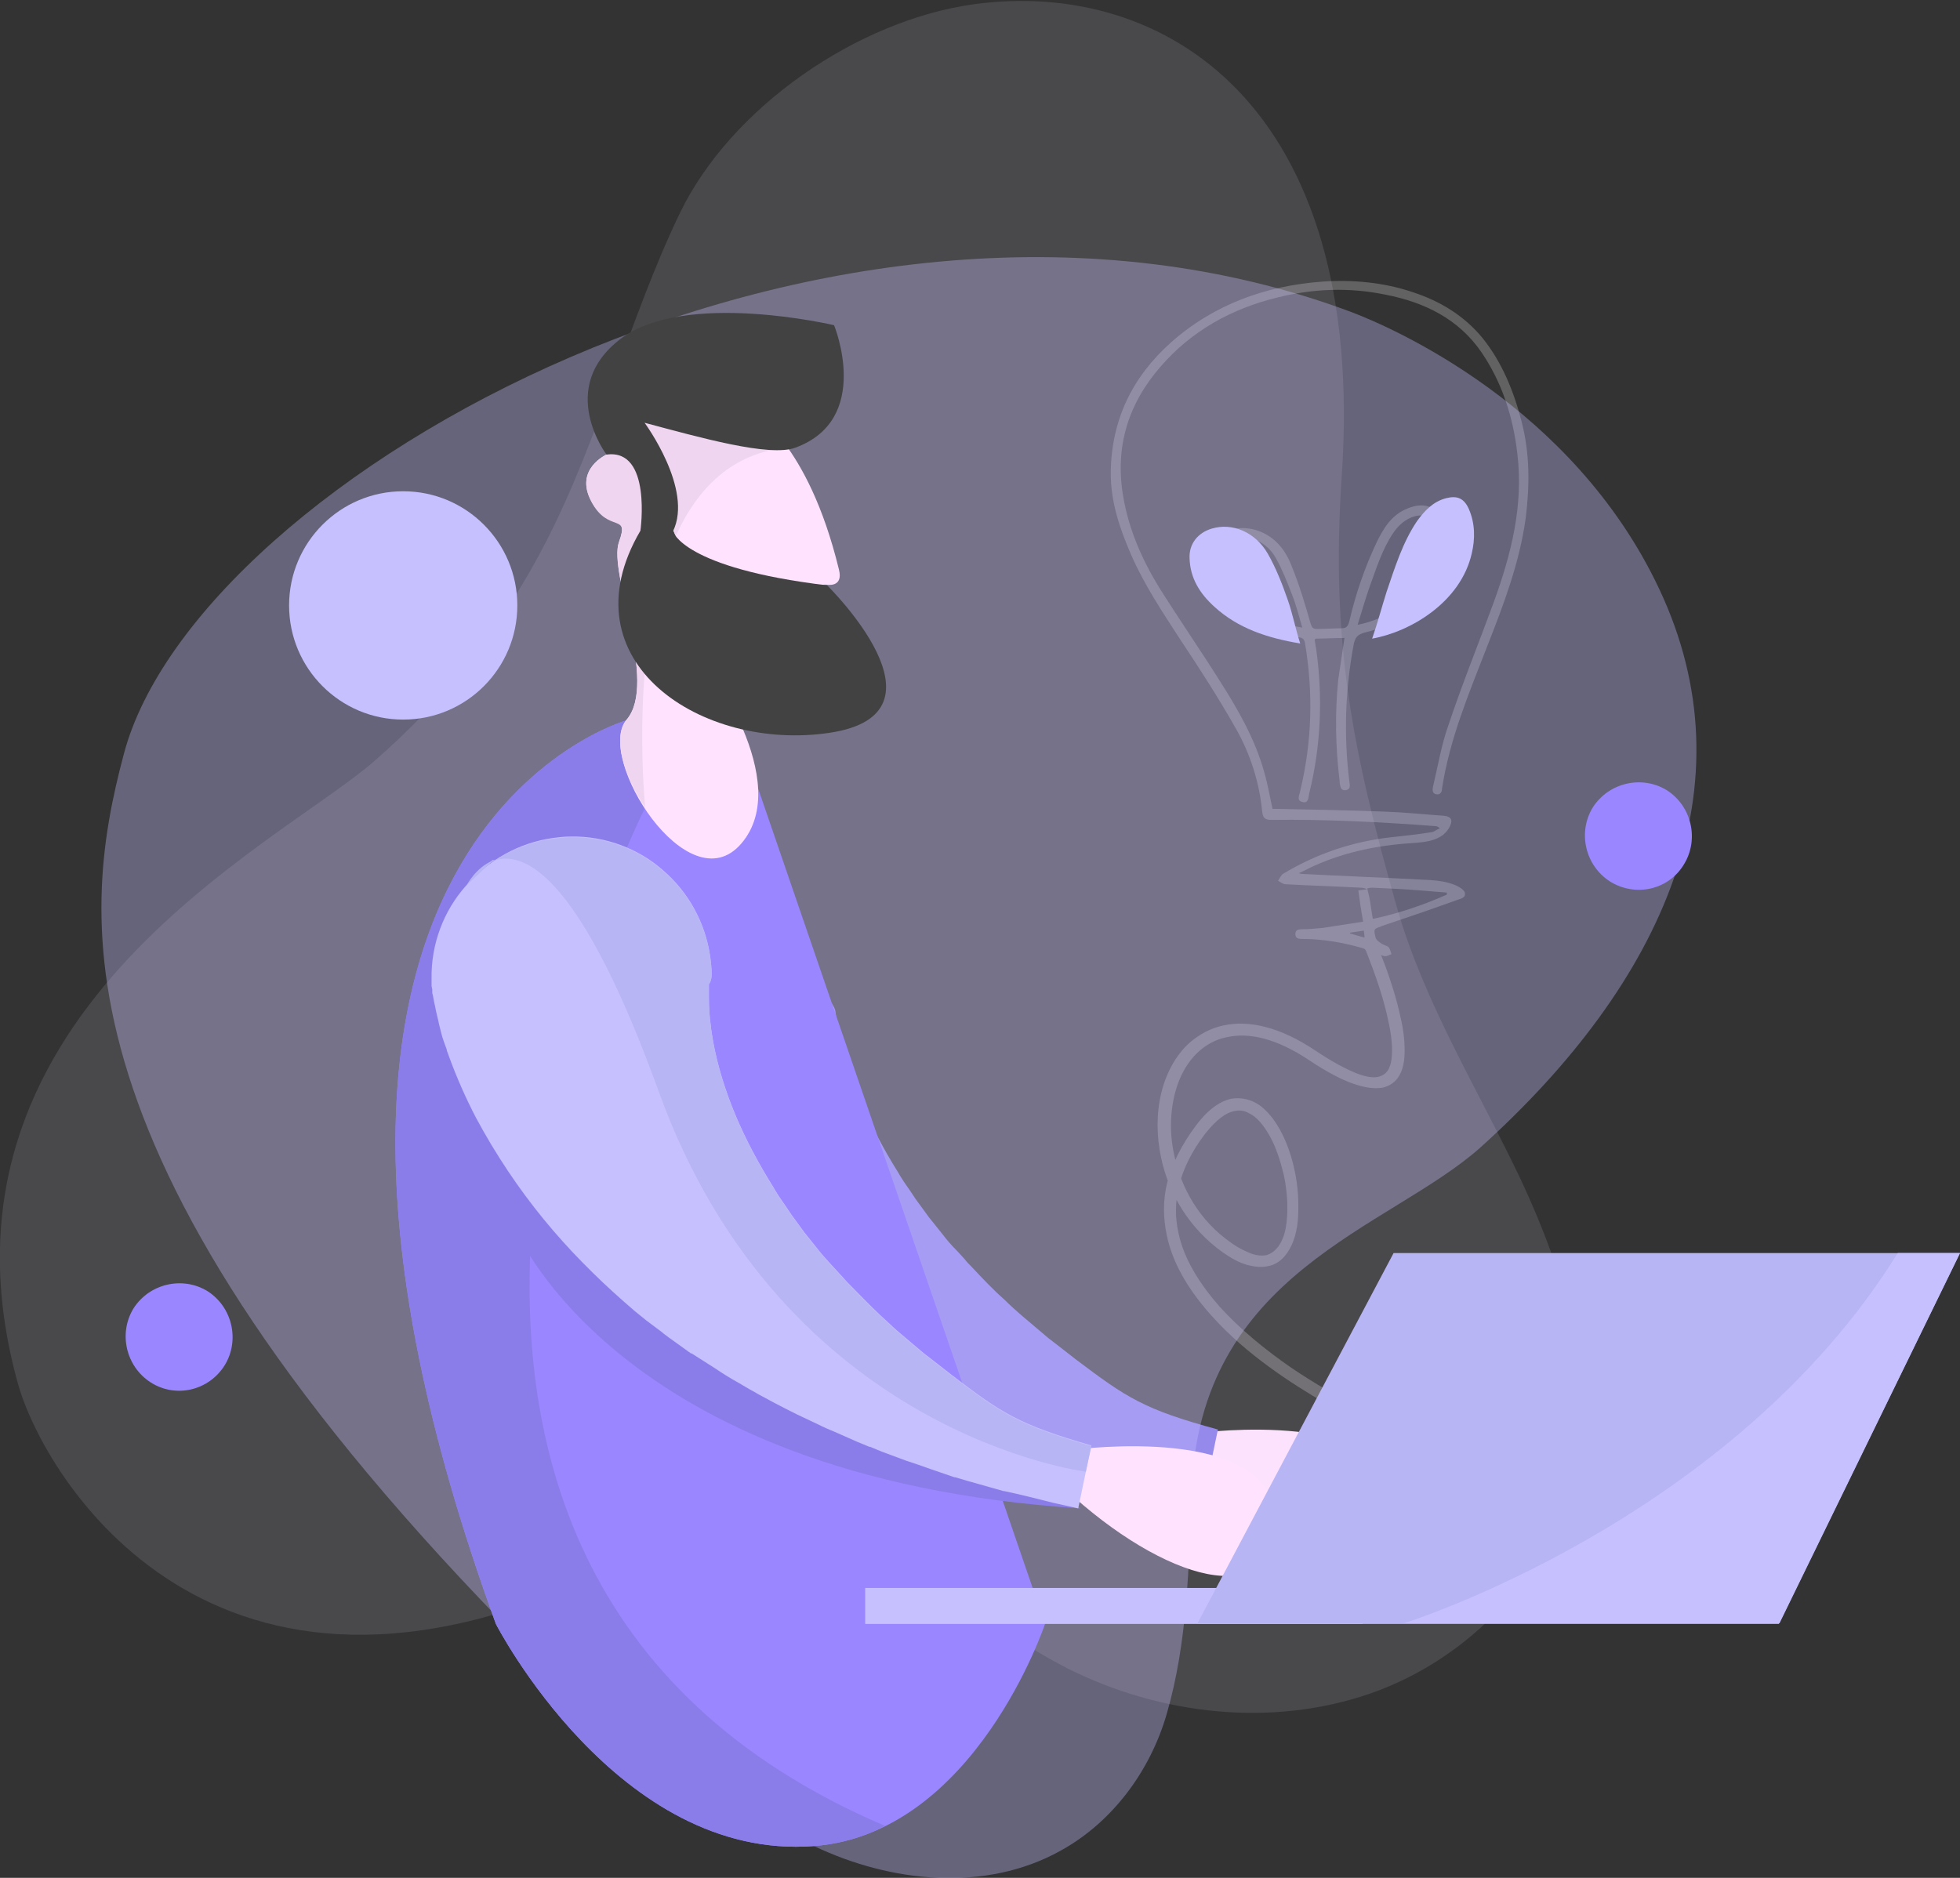 <svg width="528" height="506" viewBox="0 0 528 506" fill="none" xmlns="http://www.w3.org/2000/svg">
<rect x="0" y="0" width="528" height="506" fill="#333333" stroke="none"/>
<path d="M409.88 113.542C407.831 105.525 404.663 97.695 399.447 91.169C394.416 85.017 387.896 81.102 380.443 78.678C372.618 76.068 364.421 75.322 356.223 75.881C340.946 77 326.972 82.034 315.421 92.288C304.988 101.61 299.399 113.17 299.212 127.339C299.212 135.356 301.634 142.441 304.802 149.712C308.342 157.729 313.186 165 318.03 172.458C323.246 180.288 328.277 188.119 332.934 196.322C336.847 203.22 339.269 210.864 340.014 218.695C340.2 220.373 340.759 220.932 342.436 220.932C357.341 220.746 372.059 221.492 386.778 222.61C387.15 222.61 387.337 222.797 387.896 223.17C386.964 223.542 386.219 224.288 385.287 224.288C381.747 224.848 378.394 225.22 374.854 225.593C364.421 226.712 354.546 230.068 345.603 235.475C345.044 235.848 344.672 236.78 344.299 237.339C345.044 237.712 345.603 238.271 346.349 238.271C353.056 238.644 359.949 238.831 366.656 239.203C367.215 239.203 367.774 239.39 368.333 239.576C367.588 239.763 366.843 239.763 365.911 239.949C366.284 242.746 366.656 245.356 367.215 248.339C363.489 248.898 359.949 249.458 356.409 250.017C354.546 250.203 352.497 250.39 350.634 250.39C349.702 250.39 348.957 250.576 348.957 251.695C348.957 252.814 349.702 253 350.634 253C356.223 253 361.626 253.932 366.843 255.424C367.588 255.61 368.333 255.983 368.333 256.915L371.5 258.966C371.5 258.407 371.314 257.847 371.314 257.102C372.059 257.288 372.618 257.661 373.177 257.661C373.736 257.661 374.295 257.288 374.854 257.102C374.668 256.542 374.481 255.797 374.109 255.237C373.736 254.864 372.805 254.678 372.246 254.305C371.687 253.932 370.755 253.373 370.569 252.627C370.01 250.203 370.01 250.39 372.432 249.458C379.139 247.22 385.66 244.983 392.367 242.559C393.299 242.186 394.975 242 394.603 240.509C394.416 239.763 393.112 239.017 392.367 238.644C389.013 237.153 385.474 237.153 381.934 236.966C371.5 236.407 361.253 236.034 350.82 235.475C350.634 235.475 350.447 235.475 349.889 235.288C351.565 234.542 352.869 233.797 354.174 233.237C362.93 229.322 372.059 227.644 381.561 227.085C383.983 226.898 386.591 226.525 388.641 225.034C389.572 224.288 390.318 223.356 390.69 222.424C391.435 220.746 390.69 220 389.013 219.814C383.61 219.441 378.394 218.881 372.991 218.695C363.116 218.322 353.428 218.136 343.554 217.949C343.181 217.949 342.995 217.949 342.809 217.949C342.064 214.593 341.505 211.237 340.573 208.068C338.151 199.305 333.68 191.475 328.836 183.831C323.433 175.254 317.657 166.864 312.254 158.288C307.596 150.644 304.056 142.627 302.566 133.678C300.33 120.441 303.87 108.881 312.627 98.814C321.011 89.119 331.817 83.153 344.113 80.169C353.801 77.746 363.489 77.373 373.363 79.424C383.797 81.475 392.926 85.949 399.074 94.898C404.663 103.102 407.644 112.424 408.762 122.305C410.439 136.288 407.085 149.339 402.428 162.203C398.329 173.39 393.857 184.39 390.131 195.576C388.268 200.797 387.337 206.576 386.032 211.983C385.846 212.915 385.846 213.848 386.964 214.034C388.082 214.22 388.454 213.288 388.454 212.542C390.504 199.119 395.721 186.814 400.565 174.322C405.036 162.949 409.321 151.763 410.998 139.644C412.116 130.695 412.116 122.119 409.88 113.542ZM367.588 252.627C366.097 252.254 364.98 251.881 363.675 251.508V251.322C364.793 251.136 366.097 250.949 367.402 250.763C367.402 251.322 367.588 251.881 367.588 252.627ZM369.824 239.203C374.109 239.39 378.58 239.576 382.865 239.949C385.101 240.136 387.337 240.322 389.759 240.509C389.759 240.695 389.759 240.881 389.759 241.068C383.424 243.864 376.903 246.102 369.824 247.593C369.451 245.542 369.265 243.678 368.892 241.814C368.706 241.068 368.519 240.322 368.333 239.39C368.892 239.203 369.451 239.203 369.824 239.203Z" fill="#636263"/>
<path d="M360.881 210.492C360.881 210.678 360.881 210.678 360.881 210.864C361.067 211.797 361.067 213.102 362.558 212.915C363.862 212.729 363.675 211.61 363.489 210.492C361.999 198.186 362.371 186.068 364.607 173.949C364.98 171.898 365.538 170.966 367.774 170.407C375.599 168.542 382.12 164.441 386.405 157.542C389.572 152.322 390.69 146.729 388.641 140.763C386.964 135.915 383.052 135.356 379.139 137.034C374.854 138.712 372.618 142.441 370.755 146.356C367.588 153.068 365.166 160.153 363.489 167.424C363.116 168.729 362.744 169.288 361.44 169.288C359.204 169.288 357.155 169.475 354.919 169.475C353.615 169.475 353.428 169.102 353.056 167.983C351.565 162.763 350.075 157.729 348.025 152.695C346.349 148.22 343.554 144.678 338.896 143C333.866 141.322 328.836 142.627 326.6 146.729C324.178 151.017 325.109 155.119 327.531 159.034C330.885 164.627 336.288 167.797 342.25 169.847C344.672 170.593 347.28 171.153 349.889 171.712C351.006 171.898 351.379 172.271 351.565 173.39C353.801 186.814 353.428 199.864 350.261 213.102C350.075 214.22 349.143 215.712 350.82 216.085C352.497 216.644 352.497 214.78 352.683 213.847C355.85 200.983 356.409 187.932 354.546 174.695C354.36 173.949 354.36 173.39 354.174 172.644C354.174 172.458 354.174 172.458 354.174 172.271C354.36 172.271 354.546 172.085 354.546 172.085C357.155 172.085 359.577 171.898 362.185 171.898C361.626 175.627 361.067 179.356 360.508 183.085C359.577 192.22 359.763 201.356 360.881 210.492ZM368.892 158.288C370.755 153.254 372.246 148.22 375.227 143.746C376.717 141.509 378.58 139.831 381.188 139.085C383.61 138.525 384.915 139.085 385.846 141.322C387.15 144.305 387.15 147.475 386.405 150.644C383.983 160.712 373.736 166.864 365.725 168.356C366.843 164.814 367.774 161.458 368.892 158.288ZM350.82 169.102C343.927 167.983 337.965 165.932 332.934 161.458C329.953 158.847 327.904 155.492 327.718 151.39C327.718 148.407 329.395 145.983 332.189 145.237C336.474 143.932 341.318 145.983 343.74 150.458C345.417 153.441 346.721 156.797 348.025 160.153C349.143 162.949 349.889 165.932 350.82 169.102Z" fill="#636263"/>
<path d="M375.785 383.881C374.109 383.136 361.067 377.542 347.653 368.407C340.946 363.746 334.239 358.339 328.649 352.187C323.246 346.034 318.961 339.322 317.471 332.237C316.539 328.136 316.539 323.848 317.657 319.373C318.775 314.898 321.011 310.237 324.737 305.39C327.718 301.661 330.326 299.797 332.375 299.424C333.866 299.051 335.17 299.237 336.474 299.983C338.524 300.915 340.387 303.153 342.064 306.136C343.74 309.119 344.858 312.661 345.79 316.39C346.908 321.424 347.094 326.831 346.349 330.932C345.976 332.983 345.231 334.661 344.299 335.966C343.368 337.085 342.436 337.831 341.132 338.203C340.2 338.39 338.896 338.39 337.219 337.831C335.729 337.271 333.68 336.339 331.63 334.848C323.06 328.881 318.216 320.119 316.353 311.356C314.676 303.898 315.421 296.441 317.843 290.661C319.148 287.678 320.824 285.254 322.874 283.39C324.923 281.525 327.531 280.034 330.512 279.475C336.288 278.17 343.74 279.661 352.869 285.814C357.341 288.797 361.253 290.848 364.421 291.966C367.588 293.085 370.196 293.458 372.432 293.085C374.109 292.712 375.599 291.78 376.531 290.475C378.021 288.424 378.394 285.814 378.394 283.017C378.394 280.22 378.021 277.051 377.276 274.068C375.227 264.373 370.941 254.492 370.755 254.492L367.774 255.797C367.774 255.797 367.774 255.983 367.961 256.17C368.706 258.22 372.246 266.61 373.922 274.814C374.854 278.729 375.227 282.644 374.854 285.441C374.668 286.746 374.295 287.864 373.736 288.61C373.177 289.356 372.618 289.729 371.5 290.102C370.196 290.475 368.147 290.288 365.352 289.17C362.558 288.051 359.018 286.186 354.546 283.203C344.858 276.678 336.474 274.814 329.581 276.305C326.041 277.051 323.06 278.729 320.452 280.966C316.725 284.322 314.117 289.17 312.813 294.576C311.509 299.983 311.509 306.136 312.813 312.102C314.862 321.61 320.265 330.932 329.395 337.458C331.817 339.136 333.866 340.254 335.915 340.814C337.965 341.373 339.828 341.559 341.505 341.187C343.74 340.814 345.417 339.509 346.721 337.644C348.584 335.034 349.516 331.492 349.702 327.763C349.889 323.848 349.702 319.746 348.771 315.458C347.653 310.051 345.603 305.017 342.809 301.288C341.318 299.424 339.828 297.932 337.965 297C336.102 296.068 333.866 295.695 331.63 296.068C328.463 296.814 325.296 299.051 322.128 303.339C318.216 308.559 315.794 313.593 314.49 318.441C313.186 323.475 313.372 328.322 314.303 332.797C315.98 341 320.824 348.458 326.786 354.983C335.729 364.864 347.653 372.695 357.341 378.288C367.029 383.881 374.481 386.864 374.481 386.864L375.785 383.881Z" fill="#636263"/>
<path d="M322.874 386.119C322.874 386.119 376.158 379.034 376.531 404.763C376.903 430.492 346.535 421.356 320.079 396.746L322.874 386.119Z" fill="#FFE3FE"/>
<path d="M289.897 366.356L284.867 362.441L282.445 360.576L280.023 358.526L275.179 354.424C273.688 353.119 272.198 351.814 270.521 350.136C267.54 347.526 264.745 344.542 261.764 341.373C261.205 340.814 260.46 340.068 259.901 339.322L257.852 337.085C256.361 335.593 255.057 334.102 253.939 332.61L250.213 327.949L246.673 323.102L245.928 321.983L245.183 320.865L243.506 318.441C242.947 317.509 242.388 316.763 242.016 316.017L240.525 313.593C236.613 307.068 233.259 300.356 230.651 293.831C228.042 287.119 226.179 280.407 225.248 274.068C225.248 273.509 225.061 272.949 225.061 272.576C224.689 269.966 220.776 267.356 220.776 264.932V263.814L215.187 262.881L206.803 230.627C205.685 224.848 196.929 221.305 187.427 221.492C185.936 221.492 184.26 221.678 182.769 221.865C173.454 223.17 165.442 227.831 159.481 234.542C153.705 241.254 150.165 250.017 150.351 259.526V259.712V260.644V260.831V261.017V261.204V261.39L150.538 262.322V262.695V262.881V263.254L150.724 264C150.91 265.119 151.097 266.051 151.283 266.797C151.469 267.729 151.656 268.661 151.842 269.407C152.028 270.153 152.215 270.898 152.401 271.831C152.773 273.322 153.332 274.814 153.705 276.492L154.45 278.542V278.729L155.195 280.78C157.245 286.373 159.667 291.78 162.275 296.814C167.492 306.881 173.64 316.017 180.534 324.22C187.241 332.424 194.693 339.881 202.332 346.593L205.126 349.017C206.244 349.949 207.176 350.695 208.107 351.441L211.088 353.678L212.579 354.797L212.765 354.983L214.255 356.102L220.217 360.39H220.404C222.453 361.695 224.502 363 226.552 364.305C228.788 365.797 230.837 366.915 232.886 368.22L236.054 370.085C236.985 370.644 238.103 371.39 239.407 371.949C243.506 374.187 247.791 376.424 252.263 378.475C254.312 379.407 256.361 380.526 258.783 381.458L265.118 384.254L268.285 385.559H268.471L271.639 386.864L278.16 389.288C279.464 389.848 280.582 390.22 281.513 390.407L284.68 391.526L291.201 393.763H291.387C295.673 395.068 300.144 396.373 304.429 397.492H304.615C308.901 398.61 313.372 399.729 317.843 400.661L324.55 402.153L328.09 385.187C308.155 379.78 303.498 376.61 289.897 366.356Z" fill="#8A7DEA"/>
<g opacity="0.35">
<path opacity="0.35" d="M4.844 372.881C11.924 398.237 57.383 473.932 162.834 423.593C185.75 412.593 212.951 410.542 236.613 420.051C254.871 427.322 269.962 440.559 287.475 449.508C312.627 462.186 342.809 465.542 369.451 456.22C395.907 446.898 417.891 423.966 424.04 396.559C429.815 370.085 421.245 342.678 409.88 318.254C398.329 293.831 383.797 270.525 376.344 244.61C364.234 201.915 358.459 172.831 361.44 128.458C368.333 27.966 313.372 -5.78 262.51 1.119C231.023 5.407 196.929 28.898 183.142 57.424C169.355 86.136 161.716 117.458 147.184 145.797C135.633 168.356 119.797 188.678 100.607 205.271C74.337 228.017 -22.73 273.881 4.844 372.881Z" fill="#E4D9F9"/>
</g>
<path opacity="0.35" d="M147.371 449.322C163.579 465.542 198.606 487.356 219.286 497.424C239.966 507.305 265.49 509.915 285.612 498.729C299.585 491.085 309.832 477.288 314.303 461.814C319.893 442.61 320.265 422.102 321.011 402.153C322.874 342.678 374.295 331.119 398.888 309.119C448.26 264.559 471.921 211.61 446.956 158.661C423.667 109.254 374.854 88.186 364.048 84.085C224.689 31.881 52.912 128.83 33.349 203.22C21.426 247.966 13.787 316.576 147.371 449.322Z" fill="#C6C0FF"/>
<path d="M433.728 237.525C427.021 233.237 424.971 224.288 429.07 217.576C433.355 210.864 442.298 208.814 449.005 212.915C455.712 217.203 457.761 226.153 453.663 232.864C449.564 239.763 440.621 241.814 433.728 237.525Z" fill="#9A86FF"/>
<path d="M40.615 372.508C33.908 368.22 31.859 359.271 35.958 352.559C40.243 345.847 49.186 343.797 55.893 347.898C62.6 352.186 64.649 361.136 60.55 367.847C56.265 374.746 47.322 376.797 40.615 372.508Z" fill="#9A86FF"/>
<path d="M108.618 193.898C125.596 193.898 139.359 180.125 139.359 163.136C139.359 146.146 125.596 132.373 108.618 132.373C91.64 132.373 77.877 146.146 77.877 163.136C77.877 180.125 91.64 193.898 108.618 193.898Z" fill="#C6C0FF"/>
<path d="M281.513 437.576L204.195 212.356L168.796 194.085C168.796 194.085 56.452 225.593 133.584 437.576C133.584 437.576 166.374 501.525 219.286 497.424C262.696 494.068 281.513 437.576 281.513 437.576Z" fill="#9A86FF"/>
<path d="M138.055 329.627C138.055 329.627 164.325 398.237 291.015 406.441L129.112 300.729L138.055 329.627Z" fill="#8A7DEA"/>
<path d="M133.584 437.576C133.584 437.576 166.374 501.525 219.286 497.424C226.366 496.864 232.7 495 238.476 492.017C71.356 420.797 173.64 217.949 173.64 217.949L168.796 194.085C168.796 194.085 56.452 225.407 133.584 437.576Z" fill="#8A7DEA"/>
<path d="M163.393 122.491L166.374 118.576L175.131 124.915L169.541 106.644L202.704 110.932C202.704 110.932 217.609 118.949 225.993 153.441C227.297 158.475 222.639 157.542 222.639 157.542L187.8 157.915L178.298 135.729L175.131 124.915L177.18 148.034L189.849 178.424C189.849 178.424 214.069 210.492 199.723 227.271C185.378 244.051 160.226 203.966 168.796 193.898C177.366 183.83 163.766 154.186 166.747 145.983C169.728 137.78 163.952 143.746 159.294 134.983C154.637 126.407 163.393 122.491 163.393 122.491Z" fill="#FFE3FE"/>
<path d="M175.131 124.915L178.298 135.729L182.024 144.492C180.906 147.102 179.788 149.712 178.857 152.509L176.994 148.22L175.131 124.915Z" fill="#424242"/>
<path d="M168.796 194.085C177.366 184.017 163.766 154.373 166.747 146.169C169.728 137.966 163.952 143.932 159.294 135.169C154.637 126.407 163.393 122.491 163.393 122.491L166.374 118.576L175.131 124.915L169.541 106.644L202.704 110.932C202.704 110.932 206.989 113.169 212.206 120.627C197.301 121.932 187.8 131.627 182.024 144.492L178.298 135.729L175.131 124.915L177.18 148.034L179.043 152.322C169.914 180.661 173.826 217.576 173.826 217.576C168.051 209.186 164.884 198.559 168.796 194.085Z" fill="#EFD5EF"/>
<path d="M222.826 157.729C222.826 157.729 258.038 192.22 223.571 197.441C189.104 202.661 151.842 178.237 172.522 143C172.522 143 175.689 120.814 163.393 122.492C163.393 122.492 149.792 104.593 167.119 91.356C184.446 78.119 224.689 87.627 224.689 87.627C224.689 87.627 235.122 112.983 214.255 120.627C207.362 123.237 188.358 117.831 173.64 113.915C173.64 113.915 186.868 131.814 181.279 143.186C181.279 143.186 183.887 153.068 222.826 157.729Z" fill="#424242"/>
<path d="M373.55 159.407C375.785 152.881 377.835 146.169 381.747 140.39C383.797 137.593 386.032 135.169 389.572 134.237C392.553 133.491 394.416 134.237 395.721 137.22C397.397 141.136 397.397 145.237 396.466 149.153C393.485 162.203 380.071 170.22 369.637 172.085C371.128 167.797 372.246 163.508 373.55 159.407Z" fill="#C6C0FF"/>
<path d="M350.261 173.39C341.318 171.898 333.493 169.288 327.159 163.509C323.246 159.966 320.638 155.864 320.452 150.458C320.265 146.542 322.687 143.559 326.414 142.441C332.003 140.763 338.151 143.373 341.505 149.153C343.74 153.068 345.417 157.356 346.908 161.644C348.212 165.373 348.957 169.288 350.261 173.39Z" fill="#C6C0FF"/>
<path d="M289.711 390.593C289.711 390.593 342.995 383.509 343.368 409.237C343.74 434.966 313.372 425.831 286.916 401.22L289.711 390.593Z" fill="#FFE3FE"/>
<path d="M149.047 225.78C150.538 225.593 152.028 225.407 153.705 225.407C163.207 225.22 172.15 228.763 178.67 234.542C185.378 240.322 190.035 248.525 191.339 257.847C191.526 259.339 191.712 260.831 191.712 262.508C191.712 263.441 191.526 264.373 190.967 265.119C190.967 265.678 190.967 266.237 190.967 266.797V266.983V267.915V269.034C190.967 271.458 191.153 274.068 191.526 276.678C191.526 277.237 191.712 277.797 191.712 278.17C192.644 284.508 194.507 291.22 197.115 297.932C199.723 304.644 203.077 311.169 206.989 317.695L208.48 320.119C208.853 320.864 209.411 321.61 209.97 322.542L211.647 324.966L212.392 326.085L213.138 327.203L216.678 332.051L220.404 336.712C221.522 338.203 222.826 339.508 224.316 341.186L226.366 343.424C227.111 344.17 227.67 344.915 228.229 345.475C231.21 348.458 234.004 351.441 236.985 354.237C238.662 355.729 240.152 357.22 241.643 358.525L246.487 362.627L248.909 364.678L251.331 366.542L256.361 370.458C269.962 380.898 274.62 383.881 293.996 389.475L290.456 406.441L283.749 404.949C279.277 403.831 274.992 402.712 270.521 401.78H270.335C265.863 400.475 261.578 399.356 257.293 398.051H257.107L250.586 395.814L247.419 394.695C246.301 394.322 245.183 393.949 244.065 393.576L237.544 391.153L234.377 389.847H234.191L231.023 388.542L224.689 385.746C222.267 384.814 220.217 383.695 218.168 382.763C213.697 380.712 209.411 378.475 205.313 376.237C204.195 375.678 203.077 374.932 201.959 374.373L198.792 372.508C196.742 371.39 194.693 370.085 192.457 368.593C190.408 367.288 188.359 365.983 186.309 364.678H186.123L180.161 360.39L178.67 359.271L178.484 359.085L176.994 357.966L174.013 355.729C173.081 354.983 172.15 354.237 171.032 353.305L168.237 350.881C160.598 344.17 153.146 336.712 146.439 328.508C139.732 320.305 133.584 311.17 128.181 301.102C125.572 296.068 123.15 290.661 121.101 285.068L120.356 283.017V282.831L119.61 280.78C119.052 279.288 118.679 277.61 118.306 276.119C118.12 275.186 117.934 274.441 117.747 273.695C117.561 272.949 117.375 272.017 117.188 271.085C117.002 270.339 116.816 269.407 116.63 268.288L116.443 267.542V267.17V266.983V266.61L116.257 265.678V265.492V265.305V265.119V264.932V264V263.814C116.071 254.305 119.61 245.356 125.386 238.831C131.534 231.746 139.732 227.085 149.047 225.78Z" fill="#C6C0FF"/>
<path d="M133.584 231.559C132.652 232.119 131.907 232.678 131.162 233.237L132.652 231.746C133.025 231.746 133.211 231.746 133.584 231.559Z" fill="#B8B5F4"/>
<path d="M131.162 233.424C129.299 234.915 127.435 236.593 125.759 238.458C125.759 238.458 128.181 233.797 132.652 231.932L131.162 233.424Z" fill="#B8B5F4"/>
<path d="M125.759 238.458C127.435 236.593 129.112 234.915 131.162 233.424L125.759 238.458Z" fill="#B8B5F4"/>
<path d="M177.553 294.39C156.872 237.153 141.968 229.322 133.584 231.746C138.055 228.763 143.458 226.712 149.047 225.966C150.538 225.78 152.028 225.593 153.705 225.593C163.207 225.407 172.15 228.949 178.67 234.729C185.378 240.508 190.035 248.712 191.339 258.034C191.526 259.525 191.712 261.017 191.712 262.695C191.712 263.627 191.526 264.559 190.967 265.305C190.967 265.864 190.967 266.424 190.967 266.983V267.169V268.102V269.22C190.967 271.644 191.153 274.254 191.526 276.864C191.526 277.424 191.712 277.983 191.712 278.356C192.644 284.695 194.507 291.407 197.115 298.119C199.723 304.83 203.077 311.356 206.989 317.881L208.48 320.305C208.853 321.051 209.411 321.797 209.97 322.729L211.647 325.153L212.392 326.271L213.138 327.39L216.677 332.237L220.404 336.898C221.522 338.39 222.826 339.695 224.316 341.373L226.366 343.61C227.111 344.356 227.67 345.102 228.229 345.661C231.21 348.644 234.004 351.627 236.985 354.424C238.662 355.915 240.152 357.407 241.643 358.712L246.487 362.814L248.909 364.864L251.331 366.729L256.361 370.644C269.962 381.085 274.62 384.068 293.996 389.661L292.505 396.559C292.878 396.559 211.088 386.864 177.553 294.39Z" fill="#B8B5F4"/>
<path d="M367.029 427.881H233.073V437.576H367.029V427.881Z" fill="#C6C0FF"/>
<path d="M322.501 437.576L375.413 337.644H528L479.187 437.576H322.501Z" fill="#B8B5F4"/>
<path d="M528 337.644H511.232C466.332 409.983 378.207 437.39 378.207 437.39H479.373L528 337.644Z" fill="#C6C0FF"/>
</svg>
